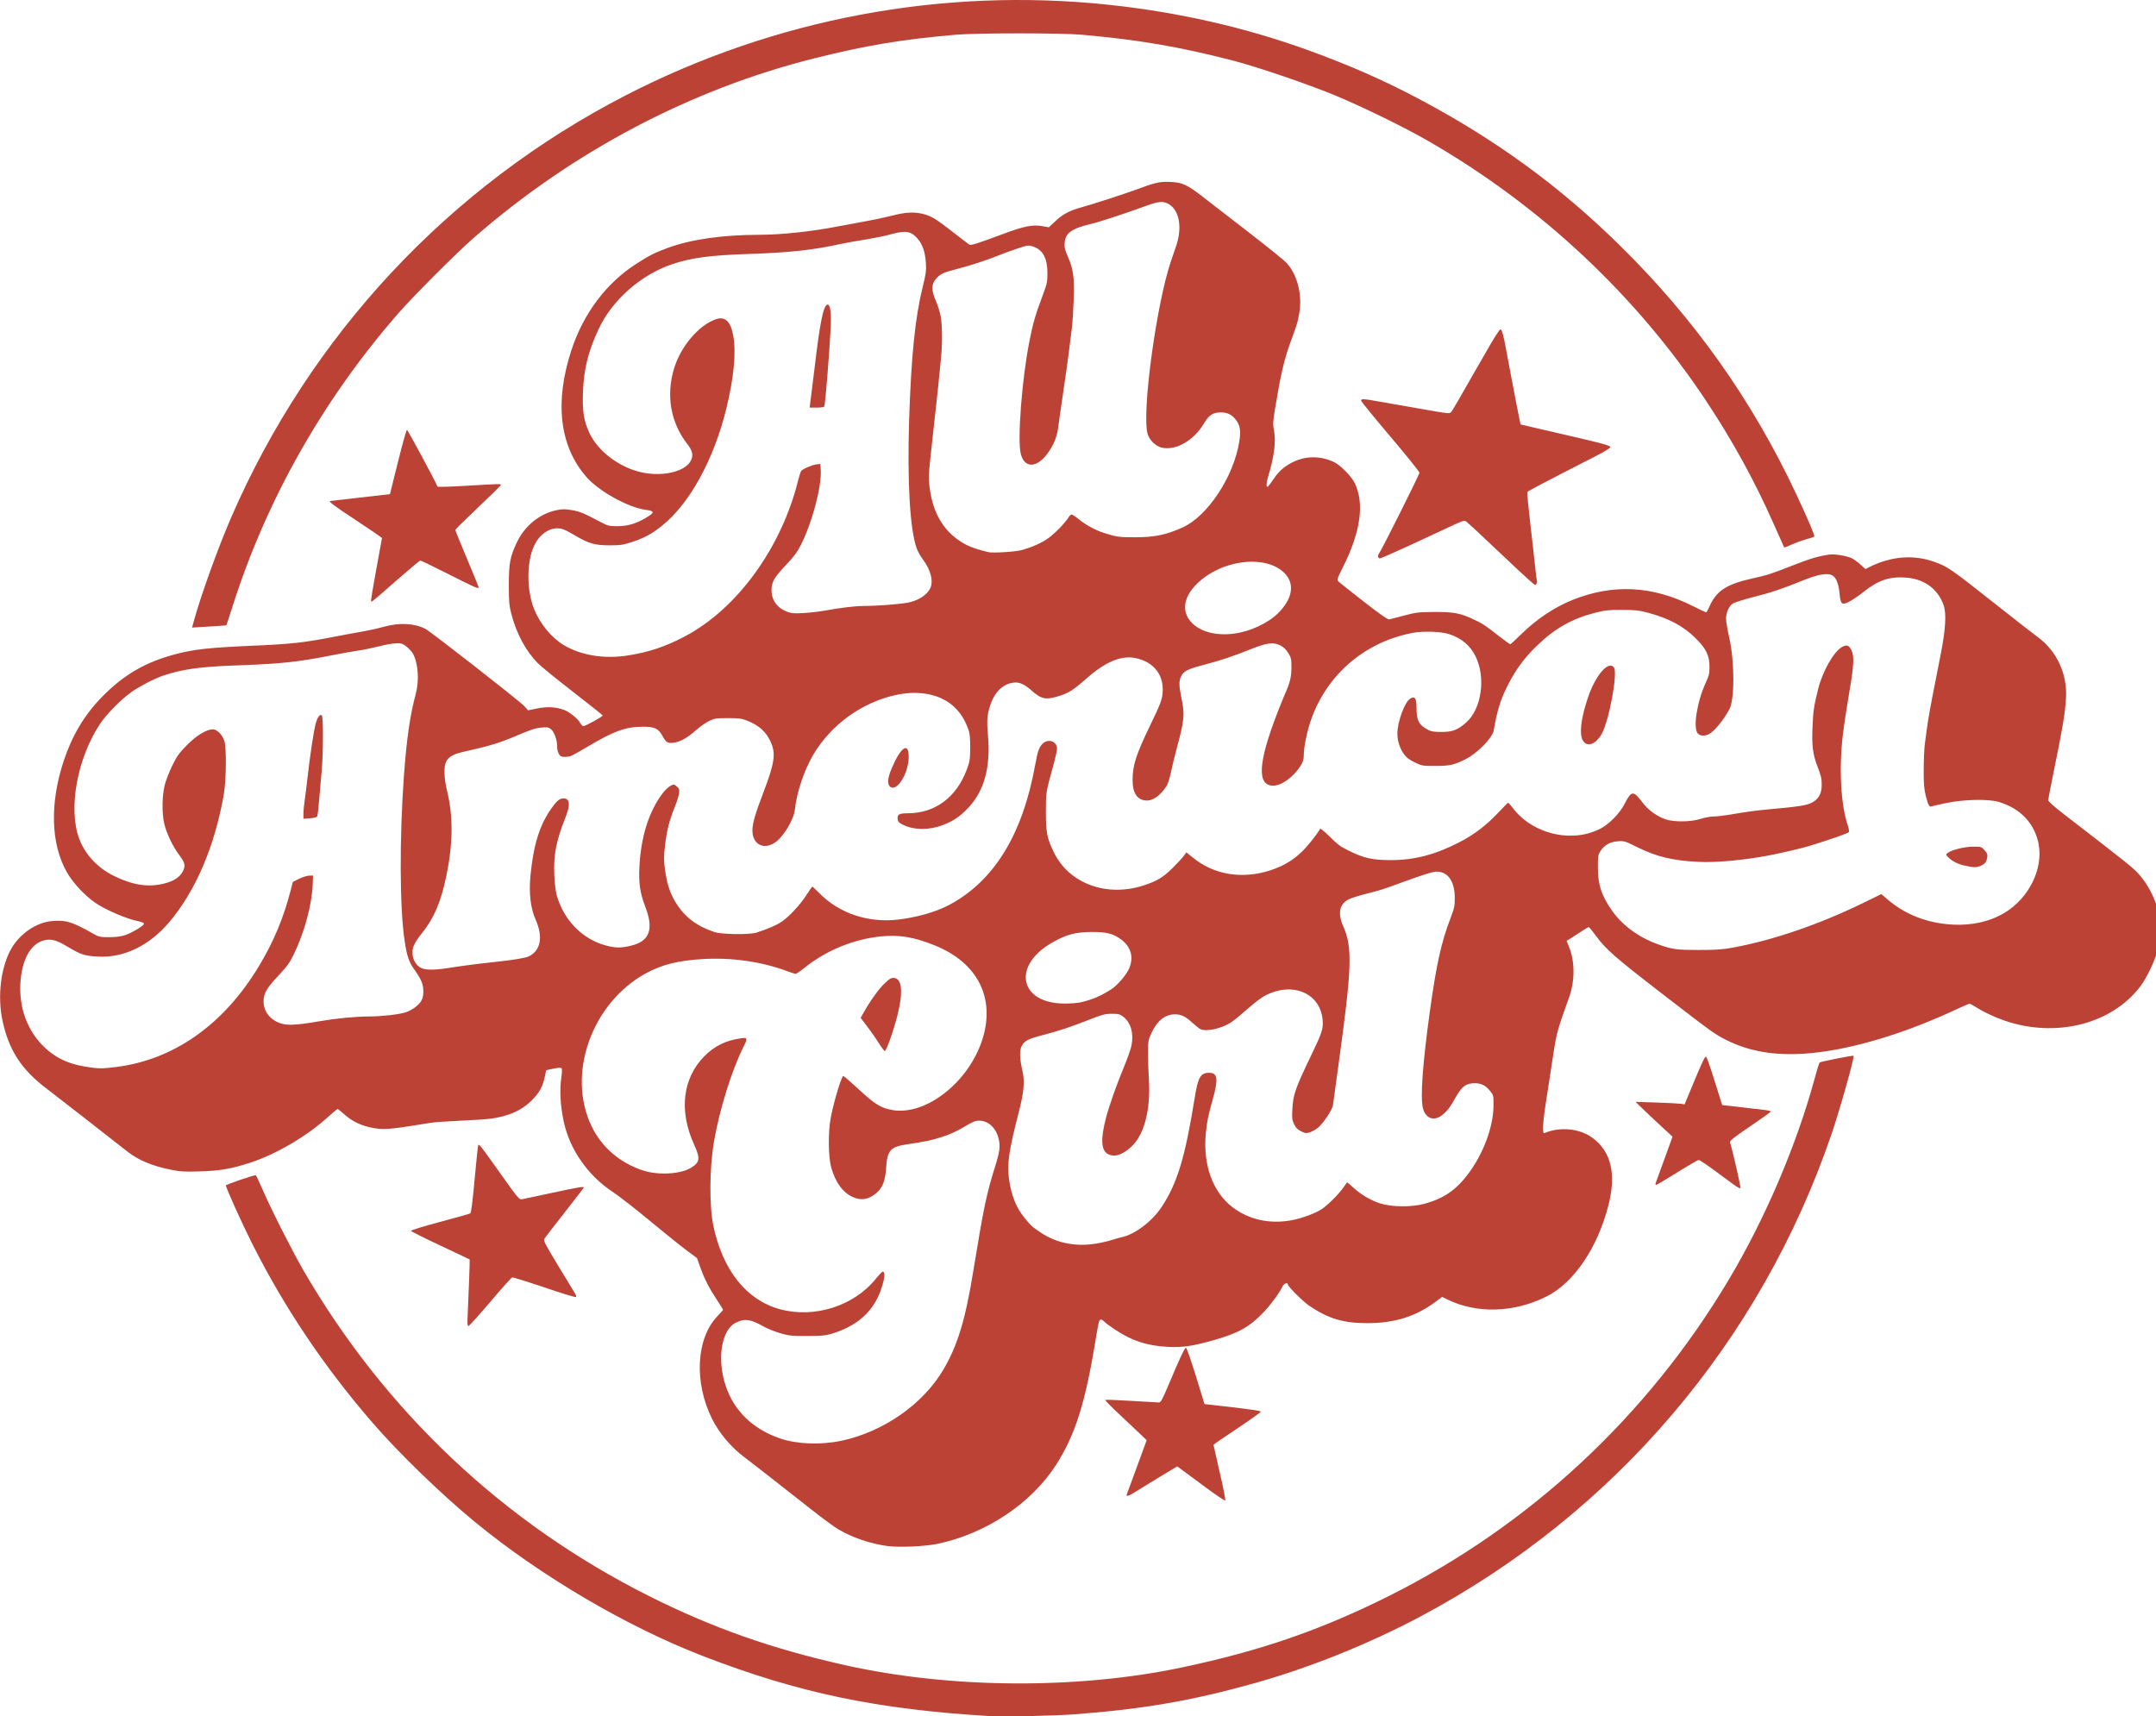 <?xml version="1.0" encoding="UTF-8" standalone="no"?>
<svg
   xmlns:dc="http://purl.org/dc/elements/1.1/"
   xmlns:cc="http://creativecommons.org/ns#"
   xmlns:rdf="http://www.w3.org/1999/02/22-rdf-syntax-ns#"
   xmlns:svg="http://www.w3.org/2000/svg"
   xmlns="http://www.w3.org/2000/svg"
   width="171.902mm"
   height="136.865mm"
   viewBox="0 0 171.902 136.865"
   version="1.1"
   id="svg4090">
  <defs
     id="defs4084" />
  <g
     id="layer1"
     transform="translate(-5.604,-156.141)">
    <g
       id="g4174"
       style="fill:#bc4236;fill-opacity:1">
      <path
         id="path4110"
         style="fill:#bc4236;fill-opacity:1;stroke-width:0.32"
         d="m 372.162,643.92 c -2.426,-1.6e-4 -4.079,0.45 -8.662,2.162 -3.552,1.327 -13.542,4.575 -16.801,5.463 -3.701,1.008 -5.707,2.061 -7.979,4.186 l -2.006,1.877 -1.982,-0.348 c -2.946,-0.519 -5.469,-0.007 -12.033,2.445 -7.353,2.747 -9.421,3.405 -9.875,3.139 -0.201,-0.118 -2.304,-1.725 -4.674,-3.572 -5.365,-4.183 -6.721,-5.022 -9.119,-5.639 -2.815,-0.724 -5.313,-0.601 -9.477,0.461 -2.038,0.52 -5.423,1.247 -7.521,1.615 -2.098,0.368 -6.045,1.1 -8.773,1.629 -8.038,1.557 -16.962,2.51 -23.68,2.525 -11.267,0.028 -20.659,1.39 -27.75,4.025 -3.763,1.398 -5.378,2.223 -9.371,4.793 -8.918,5.739 -15.783,14.899 -19.375,25.85 -5.143,15.678 -3.595,28.905 4.469,38.168 3.766,4.326 12.53,9.192 17.871,9.924 2.791,0.382 2.77,0.822 -0.109,2.51 -2.893,1.695 -5.406,2.41 -8.469,2.41 -2.407,0 -2.815,-0.098 -4.828,-1.164 -5.28,-2.796 -6.437,-3.278 -8.842,-3.674 -2.016,-0.332 -2.861,-0.332 -4.48,0 -5.148,1.055 -9.623,4.649 -12,9.639 -2.096,4.398 -2.457,6.314 -2.453,12.959 0.004,4.987 0.105,6.144 0.75,8.621 1.56,5.991 4.372,11.217 8.004,14.875 0.981,0.988 5.744,4.863 10.584,8.611 4.84,3.748 8.843,6.934 8.895,7.078 0.108,0.3 -5.149,3.215 -5.799,3.215 -0.236,0 -0.631,-0.376 -0.877,-0.836 -0.742,-1.387 -3.291,-3.447 -5.041,-4.074 -2.473,-0.886 -5.004,-1.008 -8.059,-0.389 l -2.668,0.541 -1.146,-1.273 c -1.315,-1.459 -28.116,-22.391 -29.738,-23.227 -3.296,-1.697 -7.751,-1.94 -12.354,-0.674 -2.601,0.716 -5.129,1.24 -10.094,2.1 -0.968,0.168 -3.199,0.587 -4.959,0.934 -9.078,1.785 -13.015,2.213 -25.281,2.742 -12.054,0.52 -16.809,1.038 -22.146,2.414 -9.343,2.409 -15.982,6.261 -22.682,13.166 -5.143,5.301 -8.799,11.451 -11.309,19.021 -4.255,12.838 -3.895,25.101 0.984,33.596 1.797,3.129 5.374,6.973 8.461,9.098 3.111,2.14 9.418,4.86 12.838,5.535 1.171,0.231 1.854,0.528 1.854,0.803 0,0.601 -3.78,2.834 -5.92,3.498 -1.125,0.349 -2.8,0.543 -4.641,0.535 -2.675,-0.009 -3.016,-0.087 -4.799,-1.096 -6.254,-3.538 -8.003,-4.08 -12.184,-3.764 -4.758,0.36 -9.829,3.796 -12.434,8.426 -3.084,5.481 -4.14,14.209 -2.6,21.465 1.902,8.955 5.706,14.826 13.338,20.58 2.341,1.765 18.816,14.602 24.062,18.748 3.454,2.73 7.574,4.47 13.258,5.604 2.999,0.598 4.135,0.665 8.879,0.51 6.047,-0.197 9.289,-0.764 15.039,-2.627 7.541,-2.443 16.723,-7.783 22.895,-13.318 1.739,-1.56 3.253,-2.836 3.363,-2.836 0.11,0 0.987,0.701 1.949,1.559 2.552,2.274 5.258,3.541 8.986,4.207 2.779,0.497 5.279,0.312 13.207,-0.979 1.144,-0.186 2.944,-0.478 4,-0.646 1.056,-0.169 5.087,-0.446 8.959,-0.617 3.872,-0.171 7.977,-0.449 9.121,-0.615 5.444,-0.794 9.136,-2.452 12.178,-5.469 2.292,-2.274 3.355,-4.2 3.963,-7.18 l 0.391,-1.92 2.15,-0.459 c 1.391,-0.297 2.26,-0.348 2.461,-0.146 0.2,0.201 0.196,1.093 -0.012,2.527 -0.585,4.044 -0.36,8.535 0.67,13.418 1.795,8.51 7.256,16.352 14.883,21.369 1.785,1.175 6.755,5.044 11.041,8.6 4.286,3.555 9.234,7.534 10.994,8.842 l 3.199,2.377 0.984,2.766 c 1.245,3.496 2.582,6.121 4.969,9.75 1.037,1.577 1.887,2.942 1.887,3.033 0,0.091 -0.776,0.978 -1.725,1.973 -6.386,6.696 -7.056,19.883 -1.57,30.891 2.103,4.219 5.751,8.554 9.621,11.432 1.694,1.259 5.414,4.166 20.52,16.035 3.099,2.435 6.59,4.997 7.756,5.693 4.228,2.522 9.861,4.44 14.955,5.09 h 0.002 c 3.485,0.444 11.312,0.099 14.924,-0.66 14.644,-3.077 28.295,-12.178 35.746,-23.83 5.79,-9.054 8.82,-18.719 11.961,-38.16 0.738,-4.569 0.983,-5.52 1.422,-5.52 0.292,0 0.796,0.292 1.119,0.648 0.323,0.357 1.748,1.42 3.168,2.361 5.151,3.415 9.591,4.871 15.887,5.215 4.367,0.238 7.526,-0.22 13.854,-2.014 7.471,-2.117 10.83,-4.008 15.088,-8.492 2.153,-2.268 4.777,-5.873 5.617,-7.719 0.379,-0.832 1.578,-1.258 1.578,-0.561 0,0.58 4.608,5.182 6.4,6.393 5.83,3.939 10.281,5.269 17.6,5.258 8.097,-0.013 14.396,-1.968 20.262,-6.293 l 2.182,-1.609 1.352,0.676 c 8.889,4.439 20.103,4.153 29.98,-0.764 8.263,-4.113 15.412,-14.63 18.695,-27.5 2.422,-9.494 0.781,-16.264 -4.932,-20.363 -3.797,-2.724 -9.568,-3.293 -14.18,-1.398 -0.498,0.204 -0.559,0.012 -0.559,-1.74 0,-1.084 0.355,-4.232 0.789,-6.994 0.919,-5.844 1.199,-7.67 2.252,-14.67 0.984,-6.542 1.304,-7.707 4.785,-17.371 1.773,-4.922 1.775,-10.788 0.004,-15.146 l -0.752,-1.852 1.34,-0.838 c 0.737,-0.461 2.18,-1.393 3.205,-2.072 1.025,-0.679 1.981,-1.234 2.123,-1.234 0.143,0 1.121,1.188 2.176,2.641 2.913,4.009 5.821,6.546 20.248,17.674 14.775,11.396 15.443,11.877 18.941,13.639 6.791,3.42 14.355,4.74 23.604,4.115 10.621,-0.717 23.967,-4.189 37.445,-9.74 3.806,-1.567 4.323,-1.794 9.07,-3.982 1.558,-0.718 2.96,-1.307 3.115,-1.307 0.155,0 1.097,0.523 2.094,1.16 2.057,1.316 5.451,2.912 8.279,3.893 15.49,5.372 32.343,1.146 41.004,-10.283 1.836,-2.422 4.336,-7.606 5.115,-10.609 0.902,-3.474 0.824,-10.465 -0.15,-13.439 -1.145,-3.495 -2.829,-6.594 -4.967,-9.145 -1.931,-2.304 -2.896,-3.082 -22.84,-18.455 -3.156,-2.433 -4.876,-3.968 -4.879,-4.35 -0.001,-0.325 0.636,-3.71 1.418,-7.521 2.909,-14.185 3.615,-18.348 3.912,-23.09 0.457,-7.292 -2.705,-14.202 -8.432,-18.428 -1.376,-1.015 -6.894,-5.319 -12.262,-9.562 -14.054,-11.111 -14.817,-11.643 -18.855,-13.1 -6.247,-2.253 -13.006,-1.74 -19.439,1.473 l -1.361,0.68 -1.42,-1.309 c -0.781,-0.72 -1.983,-1.595 -2.67,-1.945 -1.369,-0.699 -5.199,-1.342 -6.678,-1.121 -3.594,0.536 -5.49,1.098 -11.168,3.307 -6.877,2.675 -7.377,2.835 -12.008,3.867 -7.968,1.776 -10.978,3.781 -13.098,8.727 -0.352,0.821 -0.752,1.492 -0.891,1.488 -0.138,-0.003 -1.967,-0.868 -4.064,-1.922 -12.144,-6.105 -24.03,-6.689 -36.188,-1.777 -5.459,2.205 -10.821,5.798 -15.424,10.334 -1.657,1.633 -3.119,2.969 -3.248,2.969 -0.129,0 -1.453,-0.946 -2.941,-2.104 -4.741,-3.686 -5.217,-4.005 -7.826,-5.252 -4.189,-2.001 -6.264,-2.402 -12.16,-2.354 -4.667,0.038 -5.461,0.131 -8.961,1.062 -2.112,0.562 -4.127,1.089 -4.479,1.17 -0.463,0.107 -2.589,-1.368 -7.68,-5.33 -3.872,-3.013 -7.299,-5.731 -7.615,-6.039 -0.552,-0.538 -0.499,-0.713 1.338,-4.377 5.317,-10.602 6.508,-19.172 3.514,-25.309 -0.931,-1.909 -4.145,-5.222 -5.965,-6.15 -3.828,-1.953 -8.312,-2.086 -12.121,-0.359 -2.856,1.295 -4.666,2.842 -6.424,5.484 -0.804,1.209 -1.584,2.197 -1.734,2.197 -0.374,0 -0.343,-1.215 0.066,-2.562 2.007,-6.607 2.582,-11.158 1.855,-14.697 -0.31,-1.511 -0.259,-2.432 0.342,-6.1 1.624,-9.908 2.731,-14.772 4.443,-19.52 0.603,-1.672 1.453,-4.044 1.889,-5.27 0.436,-1.226 0.947,-3.54 1.135,-5.143 0.613,-5.234 -0.96,-10.816 -3.963,-14.074 -0.756,-0.82 -6.06,-5.104 -11.787,-9.521 -5.728,-4.418 -11.851,-9.151 -13.607,-10.518 -4.532,-3.525 -6.035,-4.206 -9.605,-4.354 -0.389,-0.016 -0.751,-0.025 -1.098,-0.025 z m -1.26,6.084 c 0.663,0.051 1.236,0.258 1.861,0.609 3.237,1.819 4.167,7.093 2.234,12.664 -0.539,1.554 -1.268,3.69 -1.619,4.746 -4.402,13.22 -8.753,45.709 -6.934,51.781 0.539,1.799 2.329,3.584 4.057,4.049 4.212,1.132 9.811,-1.998 12.857,-7.188 1.488,-2.534 2.739,-3.361 5.066,-3.361 2.061,10e-4 3.358,0.646 4.617,2.297 1.247,1.635 1.488,3.27 0.965,6.537 -1.691,10.56 -9.532,22.411 -17.07,25.801 -4.943,2.223 -8.337,2.923 -14.24,2.945 -4.692,0.017 -5.71,-0.124 -9.4,-1.311 -2.49,-0.801 -5.321,-2.325 -7.346,-3.957 -1.088,-0.876 -2.161,-1.594 -2.387,-1.594 -0.225,0 -0.644,0.395 -0.932,0.879 -0.961,1.619 -4.143,4.884 -6.129,6.287 -2.051,1.449 -4.881,2.7 -8.082,3.574 -1.826,0.499 -8.587,0.905 -9.883,0.594 -4.798,-1.152 -6.934,-2.061 -9.648,-4.102 -4.584,-3.446 -7.254,-8.633 -8.088,-15.719 -0.283,-2.404 -0.232,-3.876 0.309,-8.801 0.357,-3.252 0.78,-7.137 0.941,-8.633 0.161,-1.496 0.52,-4.737 0.795,-7.201 0.464,-4.158 0.666,-6.142 1.457,-14.238 0.413,-4.229 0.356,-9.661 -0.129,-12.32 -0.225,-1.232 -0.866,-3.272 -1.424,-4.533 -1.395,-3.153 -1.397,-5.089 -0.008,-6.672 1.35,-1.537 2.162,-1.913 6.584,-3.051 3.918,-1.008 8.99,-2.676 12.57,-4.133 1.144,-0.466 3.536,-1.337 5.316,-1.934 2.946,-0.988 3.354,-1.05 4.518,-0.701 3.123,0.936 4.564,3.489 4.564,8.082 0,2.623 -0.126,3.218 -1.406,6.631 -2.192,5.843 -2.946,8.441 -4.01,13.83 -2.287,11.582 -3.67,29.788 -2.582,33.992 1.014,3.919 4.193,4.261 7.242,0.777 2.16,-2.467 3.55,-5.466 3.957,-8.531 0.403,-3.033 0.691,-5.058 1.391,-9.758 0.983,-6.604 1.464,-10.034 1.947,-13.92 0.274,-2.2 0.65,-5.225 0.838,-6.721 0.187,-1.496 0.427,-5.282 0.531,-8.414 0.222,-6.66 -0.102,-9.027 -1.758,-12.838 -0.921,-2.122 -1.078,-2.809 -0.959,-4.242 0.237,-2.854 2.142,-4.238 7.609,-5.529 2.862,-0.676 9.964,-3 17.076,-5.588 2.269,-0.826 3.624,-1.173 4.729,-1.088 z m -77.918,8.992 c 1.853,-0.075 2.939,0.549 4.211,1.994 1.523,1.731 2.304,4.006 2.531,7.377 0.151,2.245 0.025,3.191 -0.967,7.201 -2.275,9.202 -3.463,20.883 -4.08,40.135 -0.589,18.402 0.25,32.763 2.244,38.438 0.32,0.91 1.163,2.426 1.875,3.369 2.431,3.222 3.286,6.709 2.168,8.85 -1.032,1.975 -3.571,3.583 -6.59,4.174 -2.398,0.47 -9.308,1.01 -12.922,1.01 -2.953,0 -7.173,0.492 -12.357,1.439 -1.496,0.273 -4.264,0.585 -6.15,0.695 -2.848,0.166 -3.682,0.103 -4.914,-0.367 -3.09,-1.18 -4.775,-3.506 -4.752,-6.566 0.017,-2.426 0.814,-3.8 4.428,-7.617 2.365,-2.498 3.344,-3.827 4.449,-6.033 3.424,-6.836 6.247,-17.548 5.932,-22.51 l -0.111,-1.76 -1.1,0.109 c -1.321,0.133 -4.208,1.367 -4.674,1.998 -0.183,0.248 -0.594,1.506 -0.912,2.795 -5.019,20.322 -18.349,38.683 -34.115,46.992 -5.831,3.073 -10.865,4.756 -17.121,5.727 -7.139,1.107 -14.052,-0.007 -19.248,-3.102 -3.69,-2.198 -7.162,-6.387 -8.939,-10.789 -2.383,-5.9 -2.307,-14.681 0.17,-19.537 1.497,-2.934 4.14,-4.834 6.721,-4.834 1.511,0 2.206,0.286 5.773,2.369 3.848,2.247 5.697,2.75 10.084,2.75 3.163,0 3.996,-0.122 6.576,-0.965 3.806,-1.244 6.035,-2.446 9.148,-4.939 8.275,-6.627 15.521,-19.794 19.293,-35.055 2.286,-9.25 3.046,-17.052 2.146,-22.031 -0.807,-4.468 -2.459,-6.019 -5.332,-5.006 -5.048,1.781 -10.392,8.05 -12.43,14.584 -2.556,8.195 -1.121,16.515 3.963,22.986 1.614,2.054 1.863,3.521 0.881,5.184 -1.847,3.126 -8.348,4.614 -14.508,3.318 -6.808,-1.432 -13.408,-6.426 -15.959,-12.072 -1.631,-3.611 -2.054,-6.414 -1.842,-12.223 0.249,-6.817 1.563,-12.095 4.684,-18.816 4.056,-8.736 12.737,-16.397 22.16,-19.561 5.821,-1.954 11.389,-2.692 23.299,-3.088 12.035,-0.4 19.245,-1.192 27.52,-3.025 1.144,-0.253 4.313,-0.823 7.041,-1.266 2.728,-0.442 6.039,-1.103 7.359,-1.471 1.868,-0.52 3.256,-0.817 4.367,-0.861 z m 105.105,99.242 c 3.775,0.051 7.181,1.126 9.396,3.277 3.315,3.22 2.669,7.72 -1.748,12.164 -2.995,3.014 -8.463,5.566 -13.26,6.189 -5.321,0.692 -9.958,-0.471 -12.666,-3.18 -3.811,-3.811 -2.375,-9.188 3.652,-13.678 4.312,-3.212 9.772,-4.839 14.625,-4.773 z m 172.773,3.746 c 0.521,0.015 0.97,0.092 1.34,0.236 1.275,0.496 2.131,2.455 2.412,5.516 0.311,3.386 0.685,3.684 3.061,2.441 0.931,-0.487 2.765,-1.742 4.076,-2.789 4.438,-3.544 7.757,-4.7 12.623,-4.395 5.623,0.353 9.766,3.314 11.533,8.244 0.947,2.642 0.632,7.513 -1.012,15.666 -0.559,2.775 -1.983,10.052 -2.379,12.16 -1.285,6.838 -1.258,6.662 -2.223,13.92 -0.187,1.408 -0.346,4.941 -0.354,7.852 -0.012,4.336 0.105,5.778 0.654,7.984 0.602,2.419 1.096,3.359 1.605,3.059 0.096,-0.057 2.046,-0.504 4.334,-0.994 5.308,-1.136 12.84,-1.31 16,-0.369 6.562,1.954 10.88,6.565 12.01,12.824 1.34,7.426 -2.977,16.106 -10.191,20.488 -4.383,2.662 -9.783,3.909 -15.627,3.607 -7.616,-0.394 -14.329,-2.99 -19.697,-7.617 l -1.826,-1.574 -5.533,2.703 c -13.098,6.396 -27.02,11.17 -39.037,13.387 -3.246,0.599 -5.058,0.729 -10.336,0.729 -6.687,0.002 -7.933,-0.166 -12.07,-1.621 -6.005,-2.112 -11.083,-5.84 -14.227,-10.445 -3.088,-4.523 -4.054,-7.54 -4.084,-12.732 -0.018,-3.336 0.052,-3.793 0.74,-4.9 1.149,-1.848 2.846,-2.822 5.23,-3.002 1.933,-0.146 2.148,-0.083 5.674,1.672 5.953,2.963 10.821,4.146 18.576,4.514 5.266,0.25 12.878,-0.421 20.639,-1.818 3.291,-0.593 10.464,-2.255 12.641,-2.93 7.283,-2.257 11.903,-3.886 12.043,-4.252 0.089,-0.232 -0.073,-1.12 -0.363,-1.973 -2.107,-6.199 -2.694,-17.276 -1.453,-27.471 0.343,-2.816 1.217,-8.575 1.941,-12.799 1.371,-7.994 1.497,-10.64 0.594,-12.482 -0.719,-1.466 -1.386,-1.698 -2.756,-0.959 -2.498,1.348 -5.87,7.244 -7.23,12.641 -1.284,5.091 -1.518,6.689 -1.717,11.707 -0.209,5.291 0.105,7.904 1.344,11.174 1.268,3.347 1.438,4.052 1.438,5.98 0,2.525 -0.84,4.135 -2.736,5.246 -1.537,0.901 -4.087,1.321 -12.463,2.062 -4.296,0.38 -6.978,0.738 -12.215,1.625 -1.966,0.333 -4.314,0.605 -5.215,0.605 -0.901,0 -2.602,0.318 -3.783,0.707 -2.835,0.934 -8.056,1.008 -10.527,0.15 -2.742,-0.952 -5.336,-2.843 -7.035,-5.131 -1.937,-2.608 -2.725,-3.103 -3.631,-2.283 -0.358,0.324 -1.114,1.537 -1.682,2.693 -1.429,2.914 -4.906,6.42 -7.621,7.684 -2.983,1.389 -5.48,1.939 -8.787,1.939 -6.583,0 -13.204,-3.115 -16.996,-7.998 -0.82,-1.057 -1.565,-1.922 -1.654,-1.922 -0.09,0 -1.446,1.367 -3.014,3.037 -3.528,3.759 -7.306,6.626 -11.729,8.898 -7.272,3.736 -13.462,5.344 -20.572,5.344 -5.482,7e-5 -8.118,-0.588 -12.58,-2.807 -2.72,-1.352 -3.201,-1.711 -6.199,-4.645 -1.297,-1.269 -2.414,-2.163 -2.48,-1.986 -0.247,0.655 -2.442,3.576 -4.092,5.445 -3.052,3.458 -6.501,5.678 -11.068,7.127 -8.38,2.658 -16.736,1.278 -23.023,-3.805 l -2.062,-1.668 -0.795,1.09 c -0.437,0.599 -1.977,2.262 -3.422,3.695 -2.739,2.719 -4.687,3.883 -8.662,5.176 -11.077,3.604 -22.364,-0.532 -26.943,-9.873 -2.108,-4.3 -2.451,-6.028 -2.447,-12.309 0.004,-5.794 0.02,-5.901 2.111,-13.467 0.685,-2.478 1.244,-4.962 1.244,-5.52 0,-2.287 -2.789,-3.144 -4.449,-1.367 -0.995,1.065 -1.395,2.245 -2.125,6.273 -3.808,21.021 -12.399,34.983 -25.951,42.17 -3.942,2.091 -9.923,3.782 -15.539,4.395 -8.921,0.973 -17.552,-1.964 -23.445,-7.977 -1.051,-1.072 -1.997,-1.949 -2.104,-1.949 -0.107,0 -0.867,1.063 -1.689,2.361 -1.899,2.998 -5.243,6.616 -7.549,8.17 -1.609,1.084 -3.806,2.04 -7.549,3.279 -2.043,0.677 -10.428,0.578 -12.639,-0.148 -5.456,-1.793 -9.182,-4.676 -11.861,-9.182 -1.615,-2.715 -2.489,-5.469 -3.047,-9.588 -0.395,-2.931 -0.392,-3.867 0.033,-7.52 0.502,-4.313 1.361,-7.63 3.004,-11.613 0.523,-1.269 1.046,-2.94 1.162,-3.713 0.181,-1.206 0.107,-1.502 -0.52,-2.086 -0.402,-0.375 -0.856,-0.68 -1.008,-0.68 -0.798,0 -2.293,1.159 -3.41,2.645 -4.144,5.508 -6.52,13.077 -6.975,22.219 -0.237,4.777 0.211,7.807 1.742,11.775 2.667,6.912 1.363,10.511 -4.295,11.844 -2.953,0.695 -4.485,0.7 -7.182,0.023 -7.31,-1.835 -13.069,-7.671 -15.182,-15.387 -0.295,-1.078 -0.598,-3.761 -0.693,-6.121 -0.238,-5.911 0.607,-10.186 3.396,-17.168 1.497,-3.748 1.295,-5.672 -0.598,-5.672 -1.172,0 -2.032,0.703 -3.643,2.975 -3.565,5.026 -5.424,10.993 -6.316,20.279 -0.507,5.276 0.023,9.802 1.549,13.213 2.313,5.17 1.538,9.355 -2.049,11.057 -1.106,0.525 -4.599,1.093 -10.828,1.758 -4.57,0.488 -9.83,1.174 -13.439,1.754 h -0.004 c -4.459,0.716 -7.197,0.64 -8.514,-0.24 -1.388,-0.927 -2.206,-2.561 -2.207,-4.406 -6.1e-4,-1.783 0.614,-3.029 2.926,-5.926 3.514,-4.404 5.622,-9.331 7.18,-16.781 2.111,-10.099 2.194,-18.119 0.27,-26.08 -0.888,-3.673 -1.005,-7.101 -0.293,-8.592 0.675,-1.414 2.19,-2.338 4.799,-2.926 8.199,-1.846 11.096,-2.705 15.68,-4.645 5.241,-2.218 6.307,-2.571 8.32,-2.764 1.653,-0.158 2.042,-0.088 2.793,0.508 0.976,0.774 1.846,3.236 1.846,5.217 0,1.262 0.449,2.449 1.088,2.875 0.545,0.364 2.305,0.288 3.297,-0.143 0.492,-0.214 2.696,-1.459 4.896,-2.768 7.77,-4.623 11.253,-5.889 16.32,-5.936 3.712,-0.034 4.851,0.493 6.125,2.834 1.042,1.914 1.57,2.227 3.352,1.982 1.978,-0.271 4.089,-1.455 6.682,-3.746 1.232,-1.089 3.032,-2.357 4,-2.818 1.597,-0.762 2.117,-0.84 5.602,-0.84 3.231,3.8e-4 4.137,0.116 5.715,0.729 3.564,1.384 5.755,3.334 7.148,6.365 1.628,3.54 1.232,6.353 -2.127,15.146 -2.498,6.54 -3.317,9.36 -3.34,11.508 -0.046,4.172 3.284,6.008 6.744,3.719 2.561,-1.694 5.677,-6.84 6.023,-9.947 0.587,-5.264 2.781,-11.814 5.514,-16.459 5.381,-9.147 14.872,-15.958 25.211,-18.094 7.323,-1.513 13.951,0.09 17.867,4.32 1.71,1.847 2.767,3.694 3.752,6.553 0.288,0.834 0.431,2.618 0.412,5.119 -0.026,3.478 -0.123,4.094 -1.031,6.533 -3.112,8.356 -9.533,13.127 -17.689,13.143 -2.719,0.005 -3.275,0.332 -3.104,1.826 0.081,0.703 0.419,1.055 1.547,1.615 3.333,1.656 7.952,1.69 12.074,0.092 3.147,-1.22 5.031,-2.489 7.508,-5.055 4.861,-5.035 6.857,-12.213 6.053,-21.768 -0.413,-4.909 -0.296,-6.341 0.771,-9.484 1.389,-4.092 4.257,-6.573 7.602,-6.58 1.372,-0.003 2.842,0.741 4.658,2.354 2.996,2.661 4.244,2.938 8.062,1.801 3.11,-0.926 4.538,-1.826 8.648,-5.451 5.631,-4.967 10.377,-6.927 14.643,-6.047 5.124,1.057 8.199,4.593 8.184,9.402 -0.01,2.769 -0.375,3.816 -3.873,11.039 -4.105,8.478 -5.182,11.822 -5.201,16.16 -0.019,4.135 1.473,6.26 4.393,6.26 1.89,0 4.116,-1.671 5.861,-4.398 0.365,-0.571 0.95,-2.443 1.301,-4.16 0.351,-1.717 1.109,-4.849 1.684,-6.961 2.321,-8.524 2.501,-10.329 1.508,-15.102 -0.824,-3.962 -0.848,-5.358 -0.117,-6.807 0.772,-1.53 1.938,-2.113 6.811,-3.398 5.093,-1.343 8.773,-2.571 14.045,-4.688 4.913,-1.972 6.898,-2.226 8.98,-1.148 0.975,0.504 1.742,1.243 2.389,2.299 0.865,1.414 0.951,1.81 0.943,4.32 -0.008,2.833 -0.447,4.654 -1.904,7.883 -0.397,0.88 -1.459,3.509 -2.357,5.84 -5.786,15.005 -6.167,21.842 -1.219,21.842 2.527,0 6.071,-2.567 8.215,-5.947 0.765,-1.207 0.977,-1.898 0.977,-3.201 0,-2.17 0.801,-6.363 1.828,-9.572 4.546,-14.199 16.102,-24.397 30.863,-27.236 3.14,-0.604 8.501,-0.443 10.928,0.328 3.818,1.213 6.447,3.419 8.1,6.797 3.086,6.308 1.774,15.655 -2.77,19.74 -2.596,2.334 -4.129,2.931 -7.51,2.928 -2.331,-0.002 -3.124,-0.132 -4.16,-0.688 -2.647,-1.42 -3.359,-2.797 -3.359,-6.49 0,-2.964 -0.451,-3.672 -1.836,-2.883 -1.697,0.968 -3.924,6.976 -3.924,10.584 0,2.737 1.153,5.586 2.922,7.221 0.418,0.386 1.624,1.107 2.68,1.602 1.789,0.838 2.188,0.894 5.918,0.883 4.216,-0.015 5.421,-0.279 8.836,-1.941 3.597,-1.751 8.24,-6.454 8.633,-8.744 1.074,-6.264 2.104,-9.504 4.459,-14.037 2.35,-4.522 4.827,-7.854 8.447,-11.363 5.472,-5.304 10.572,-8.194 17.701,-10.029 2.82,-0.726 3.94,-0.844 7.924,-0.84 3.963,0.004 5.099,0.126 7.781,0.834 6.252,1.652 10.66,3.985 14.314,7.576 3.242,3.186 4.285,5.287 4.293,8.631 0.005,2.102 -0.143,2.736 -1.166,4.969 -2.609,5.694 -3.837,13.54 -2.373,15.164 0.71,0.787 2.07,0.879 3.336,0.225 1.661,-0.859 4.163,-3.879 6.16,-7.434 1.629,-2.896 1.626,-14.291 -0.004,-21.555 -0.533,-2.376 -0.971,-4.929 -0.975,-5.674 -0.007,-1.827 0.828,-3.794 1.951,-4.594 0.519,-0.369 3.389,-1.28 6.539,-2.078 5.404,-1.369 8.283,-2.345 15.488,-5.256 2.654,-1.072 4.862,-1.603 6.424,-1.559 z m -430.066,20.781 c 0.44,3.5e-4 0.809,0.037 1.107,0.111 1.022,0.257 2.936,1.952 3.555,3.148 1.552,3.001 1.863,8.006 0.754,12.102 -1.683,6.213 -2.731,13.48 -3.527,24.457 -1.367,18.846 -1.284,39.862 0.199,49.699 0.693,4.595 1.27,6.325 2.842,8.541 2.165,3.052 2.765,4.458 2.795,6.557 0.019,1.309 -0.16,2.19 -0.594,2.934 -0.868,1.486 -2.991,3.013 -4.982,3.584 -2.174,0.624 -7.132,1.166 -10.715,1.17 -4.091,0.005 -9.834,0.562 -15.133,1.469 -6.762,1.157 -9.438,1.299 -11.496,0.615 -3.192,-1.06 -5.145,-3.57 -5.145,-6.613 0,-2.414 0.889,-3.959 4.465,-7.762 2.55,-2.712 3.394,-3.875 4.588,-6.318 3.21,-6.571 5.508,-15.08 5.734,-21.234 l 0.094,-2.561 -1.191,0.035 c -0.655,0.02 -2.022,0.451 -3.039,0.959 l -1.85,0.926 -0.576,2.24 c -2.22,8.627 -5.114,15.579 -9.59,23.039 -10.579,17.633 -25.626,28.258 -43.086,30.424 -3.571,0.443 -4.565,0.482 -6.588,0.254 -6.94,-0.784 -11.228,-2.621 -15.209,-6.516 -4.792,-4.688 -7.304,-11.469 -6.936,-18.721 0.358,-7.043 2.906,-11.891 6.871,-13.068 2.156,-0.64 3.87,-0.236 7.018,1.652 4.321,2.593 5.303,2.923 9.402,3.164 7.759,0.455 15.429,-3.23 21.459,-10.309 7.96,-9.345 13.788,-22.986 16.473,-38.559 0.725,-4.206 0.828,-13.806 0.172,-15.98 -0.549,-1.821 -2.229,-3.539 -3.459,-3.539 -1.921,5.2e-4 -4.929,1.831 -7.822,4.76 -2.35,2.379 -3.011,3.3 -4.402,6.139 -0.9,1.837 -1.926,4.484 -2.281,5.881 -0.804,3.164 -0.87,8.455 -0.143,11.6 0.649,2.806 2.524,6.765 4.4,9.289 1.779,2.393 2.01,3.167 1.389,4.654 -0.715,1.712 -2.224,2.951 -4.504,3.699 -5.212,1.711 -10.168,1.14 -16.375,-1.893 -4.979,-2.432 -8.711,-6.422 -10.492,-11.215 -3.372,-9.074 -0.597,-24.253 6.33,-34.639 1.944,-2.914 6.324,-7.328 9.494,-9.566 2.343,-1.655 6.964,-4.043 9.414,-4.863 5.673,-1.899 11.017,-2.667 21.121,-3.035 14.901,-0.543 19.075,-0.991 30.879,-3.322 2.2,-0.434 5.225,-0.965 6.721,-1.18 1.496,-0.214 4.16,-0.756 5.92,-1.203 2.649,-0.673 4.618,-1.007 5.939,-1.006 z m 312.678,68.725 c 3.373,0.036 5.383,3.001 5.383,7.939 0,2.407 -0.148,3.102 -1.311,6.135 -2.773,7.231 -4.199,13.676 -6.176,27.898 -2.204,15.862 -2.935,26.14 -2.082,29.279 0.812,2.988 3.178,3.892 5.6,2.137 1.551,-1.124 2.528,-2.394 4.324,-5.619 1.733,-3.112 3.053,-4.083 5.58,-4.105 2.019,-0.018 3.316,0.643 4.75,2.42 0.972,1.206 0.991,1.3 0.957,4.48 -0.072,6.347 -3.076,14.364 -7.67,20.465 -3.608,4.792 -7.358,7.347 -13.092,8.914 -3.918,1.071 -9.946,1.001 -13.465,-0.154 -2.893,-0.95 -5.791,-2.694 -8.16,-4.91 -0.872,-0.815 -1.628,-1.424 -1.68,-1.354 -0.052,0.071 -0.613,0.849 -1.246,1.729 -1.439,2 -4.534,5.069 -6.318,6.268 -1.85,1.243 -5.915,2.767 -8.898,3.338 -6.671,1.277 -12.96,-0.076 -17.959,-3.861 -6.005,-4.547 -9.008,-12.901 -8.045,-22.385 0.372,-3.662 0.626,-4.899 2.127,-10.297 1.654,-5.949 1.389,-7.783 -1.123,-7.783 -2.629,0 -3.358,1.263 -4.373,7.572 -2.878,17.884 -5.241,25.681 -9.932,32.781 -2.863,4.334 -8.068,8.289 -11.969,9.096 -0.616,0.127 -1.983,0.511 -3.039,0.852 -1.056,0.341 -3.145,0.825 -4.641,1.074 -6.163,1.028 -11.865,-0.082 -16.641,-3.242 -2.624,-1.736 -3.046,-2.116 -4.895,-4.389 -2.602,-3.199 -4.036,-6.744 -4.734,-11.711 -0.644,-4.578 -0.066,-8.599 2.857,-19.893 1.588,-6.136 1.915,-9.535 1.205,-12.559 -0.864,-3.68 -0.965,-6.291 -0.293,-7.561 0.888,-1.678 1.827,-2.174 6.396,-3.379 5.217,-1.376 7.935,-2.276 13.863,-4.59 4.08,-1.592 4.915,-1.812 6.906,-1.812 1.99,-0.001 2.406,0.109 3.441,0.898 2.262,1.725 3.205,5.071 2.453,8.715 -0.216,1.048 -1.262,3.995 -2.322,6.547 -2.138,5.144 -4.342,11.39 -5.309,15.047 -1.65,6.243 -1.527,9.73 0.383,10.895 1.976,1.205 4.469,0.465 7.273,-2.158 3.814,-3.567 5.758,-10.987 5.225,-19.943 -0.152,-2.552 -0.271,-6.296 -0.268,-8.32 0.009,-3.468 0.07,-3.809 1.049,-5.92 1.715,-3.697 4.075,-5.579 7.018,-5.594 1.883,-0.01 3.13,0.58 5.191,2.455 0.968,0.881 2.075,1.766 2.459,1.969 1.768,0.933 6.588,-0.16 9.479,-2.148 0.81,-0.557 2.935,-2.304 4.721,-3.883 1.786,-1.578 3.989,-3.286 4.895,-3.795 8.312,-4.673 17.061,-1.151 17.727,7.137 0.209,2.598 -0.177,3.805 -3.24,10.17 -4.988,10.364 -5.619,12.154 -5.869,16.623 -0.154,2.742 -0.094,3.256 0.527,4.539 0.53,1.094 1.047,1.617 2.117,2.135 1.25,0.605 1.558,0.639 2.621,0.293 0.663,-0.215 1.739,-0.811 2.393,-1.324 1.504,-1.18 4.335,-5.383 4.543,-6.744 0.087,-0.568 0.31,-2.184 0.496,-3.592 0.186,-1.408 0.688,-5.08 1.115,-8.16 4.116,-29.66 4.335,-35.753 1.512,-42.135 -1.736,-3.923 -1.182,-6.714 1.613,-8.141 0.706,-0.36 2.959,-1.08 5.008,-1.6 4.696,-1.192 5.082,-1.313 10.123,-3.162 7.309,-2.681 10.212,-3.588 11.418,-3.576 z M 349.418,869.654 c 4.685,-0.036 6.7,0.476 9.129,2.318 2.956,2.242 3.777,5.389 2.283,8.762 -0.835,1.885 -3.588,5.069 -5.32,6.156 -3.357,2.106 -5.449,3.01 -8.973,3.877 -0.968,0.238 -3.271,0.429 -5.119,0.422 -13.599,-0.045 -15.875,-11.402 -3.68,-18.361 4.183,-2.387 6.943,-3.136 11.68,-3.174 z m -59.254,1.168 c 3.909,0.087 7.572,0.982 12.33,2.91 12.905,5.231 18.24,15.949 14.16,28.447 -4.199,12.863 -17.084,22.856 -27.125,21.035 -3.342,-0.606 -5.149,-1.725 -9.943,-6.152 -2.43,-2.244 -4.54,-4.08 -4.691,-4.08 -0.539,0 -2.696,7.081 -3.752,12.32 -0.878,4.358 -0.821,11.986 0.115,15.254 1.278,4.46 3.388,7.391 6.32,8.781 2.639,1.251 4.994,0.861 7.359,-1.221 1.8,-1.585 2.567,-3.638 2.836,-7.59 0.348,-5.124 1.287,-6.209 5.99,-6.93 6.367,-0.976 7.276,-1.166 10.697,-2.24 2.432,-0.764 4.507,-1.7 6.701,-3.021 2.59,-1.559 3.436,-1.912 4.572,-1.912 3.482,0 6.164,3.403 6.164,7.824 0,1.089 -0.423,3.057 -1.148,5.35 -2.759,8.72 -3.639,12.891 -6.707,31.785 -2.41,14.844 -4.703,22.476 -8.938,29.76 -6.089,10.475 -17.996,18.849 -30.68,21.578 h -0.002 c -6.19,1.332 -13.389,1.085 -18.459,-0.633 -8.214,-2.783 -13.921,-8.266 -16.453,-15.811 -2.706,-8.06 -1.333,-16.832 2.979,-19.031 2.657,-1.356 4.448,-1.118 8.389,1.109 1.091,0.616 3.296,1.514 4.9,1.994 2.673,0.8 3.36,0.873 8.197,0.865 4.618,-0.007 5.581,-0.101 7.68,-0.754 8.546,-2.658 13.512,-7.817 15.363,-15.961 0.387,-1.701 0.281,-2.637 -0.299,-2.637 -0.174,0 -1.101,0.973 -2.062,2.162 -6.62,8.194 -18.515,11.964 -28.842,9.141 -10.067,-2.752 -17.174,-11.642 -20.02,-25.039 -1.274,-5.998 -1.19,-17.472 0.186,-25.463 1.668,-9.689 5.404,-21.634 8.971,-28.672 1.179,-2.326 1.089,-2.609 -0.736,-2.363 -4.614,0.622 -8.057,2.292 -11.129,5.398 -6.567,6.642 -7.718,16.448 -3.115,26.549 1.959,4.298 1.789,5.449 -1.055,7.115 -3.162,1.853 -9.782,2.199 -14.24,0.744 -6.981,-2.278 -12.427,-6.934 -15.5,-13.252 -7.6,-15.623 -0.085,-37.02 16.16,-46.006 4.812,-2.662 9.723,-3.915 17.107,-4.367 8.8,-0.539 17.894,0.76 25.578,3.652 1.171,0.441 2.305,0.798 2.521,0.795 0.216,-0.003 1.423,-0.831 2.684,-1.84 6.514,-5.215 14.735,-8.598 22.895,-9.422 1.408,-0.142 2.738,-0.203 4.041,-0.174 z"
         transform="scale(0.265)" />
      <path
         style="fill:#bc4236;fill-opacity:1;stroke-width:0.085"
         d="m 84.576,292.985 c -9.059,-0.536 -15.319,-1.846 -22.972,-4.809 -6.054,-2.344 -12.906,-6.377 -18.134,-10.674 -2.665,-2.19 -6.079,-5.499 -8.17,-7.918 -3.85,-4.455 -7.001,-9.14 -9.568,-14.229 -0.812,-1.61 -2.118,-4.5 -2.116,-4.686 4.2e-4,-0.075 2.198,-0.827 2.381,-0.815 0.029,0.002 0.253,0.47 0.498,1.041 0.654,1.529 2.4,4.989 3.299,6.54 6.519,11.246 15.945,20.137 27.515,25.953 5.07,2.549 9.843,4.232 15.704,5.539 8.405,1.875 18.526,1.936 26.888,0.163 6.235,-1.322 11.025,-2.977 16.425,-5.676 11.258,-5.627 20.642,-14.359 27.123,-25.241 2.894,-4.859 5.391,-10.705 6.825,-15.976 0.19,-0.697 0.373,-1.295 0.407,-1.329 0.076,-0.076 2.662,-0.59 2.712,-0.54 0.09,0.09 -1.1,4.322 -1.75,6.226 -5.663,16.588 -17.298,30.25 -32.772,38.48 -4.127,2.195 -8.867,4.1 -13.256,5.328 -4.934,1.38 -8.704,2.037 -14.139,2.464 -1.645,0.129 -5.789,0.224 -6.9,0.159 z"
         id="path4106" />
      <path
         style="fill:#bc4236;fill-opacity:1;stroke-width:0.085"
         d="m 126.589,201.538 c -0.732,-0.685 -1.91,-1.794 -2.618,-2.466 -0.708,-0.672 -1.362,-1.273 -1.452,-1.336 -0.181,-0.127 -0.201,-0.12 -1.897,0.675 -3.06,1.433 -4.884,2.256 -5.003,2.256 -0.147,0 -0.189,-0.249 -0.066,-0.385 0.165,-0.183 3.229,-6.303 3.226,-6.445 -0.002,-0.085 -1.049,-1.387 -2.328,-2.894 -1.279,-1.507 -2.325,-2.793 -2.325,-2.857 0,-0.15 0.203,-0.147 1.101,0.015 0.396,0.071 1.024,0.182 1.397,0.246 0.373,0.064 1.249,0.217 1.947,0.341 2.405,0.426 2.574,0.448 2.697,0.347 0.063,-0.052 0.318,-0.456 0.565,-0.898 0.248,-0.442 0.786,-1.383 1.196,-2.089 0.41,-0.707 0.821,-1.419 0.913,-1.583 0.738,-1.314 1.228,-2.087 1.307,-2.06 0.112,0.037 0.238,0.498 0.435,1.584 0.08,0.442 0.255,1.376 0.389,2.074 0.134,0.699 0.305,1.594 0.38,1.99 0.075,0.396 0.193,0.992 0.262,1.326 l 0.125,0.606 0.903,0.212 c 0.497,0.117 1.437,0.335 2.089,0.485 3.431,0.789 4.148,0.978 4.17,1.099 0.015,0.083 -0.415,0.347 -1.312,0.805 -4.019,2.052 -5.271,2.711 -5.3,2.789 -0.017,0.048 0,0.391 0.039,0.764 0.112,1.083 0.325,2.99 0.414,3.725 0.045,0.373 0.125,1.096 0.177,1.609 0.052,0.512 0.109,0.956 0.127,0.987 0.051,0.085 -0.059,0.325 -0.148,0.325 -0.043,0 -0.677,-0.56 -1.409,-1.245 z"
         id="path4150" />
      <path
         style="fill:#bc4236;fill-opacity:1;stroke-width:0.085"
         d="m 35.188,204.077 c -0.023,-0.038 0.164,-1.173 0.415,-2.523 0.252,-1.35 0.458,-2.479 0.458,-2.509 1.7e-4,-0.03 -0.933,-0.669 -2.074,-1.42 -1.742,-1.147 -2.214,-1.5 -2.053,-1.536 0.012,-0.003 1.088,-0.127 2.392,-0.275 l 2.371,-0.271 0.635,-2.556 c 0.349,-1.406 0.672,-2.563 0.717,-2.57 0.061,-0.01 2.261,4.075 2.436,4.524 0.016,0.042 1.034,0.013 2.311,-0.064 2.627,-0.159 2.748,-0.162 2.748,-0.067 0,0.039 -0.819,0.845 -1.82,1.793 -1.001,0.947 -1.82,1.754 -1.82,1.794 0,0.039 0.419,1.068 0.931,2.286 0.512,1.218 0.931,2.246 0.931,2.285 0,0.153 -0.283,0.031 -2.38,-1.03 -1.197,-0.605 -2.216,-1.101 -2.266,-1.101 -0.05,0 -0.883,0.695 -1.852,1.545 -2.103,1.844 -2.027,1.782 -2.08,1.696 z"
         id="path4148" />
      <path
         style="fill:#bc4236;fill-opacity:1;stroke-width:0.085"
         d="m 21.088,205.564 c 0.558,-2.015 1.919,-5.787 2.927,-8.115 6.321,-14.589 17.398,-26.449 31.478,-33.704 11.868,-6.115 25.228,-8.624 38.481,-7.227 5.539,0.584 10.965,1.82 15.95,3.633 3.278,1.192 5.97,2.374 8.72,3.828 6.156,3.254 11.224,6.939 16.046,11.667 5.976,5.86 10.621,12.403 14.141,19.917 0.941,2.009 1.492,3.309 1.43,3.371 -0.024,0.024 -0.307,0.116 -0.629,0.205 -0.322,0.089 -0.847,0.28 -1.167,0.423 -0.32,0.143 -0.59,0.25 -0.602,0.238 -0.011,-0.013 -0.408,-0.899 -0.881,-1.97 -1.466,-3.315 -3.222,-6.515 -5.299,-9.652 -5.613,-8.481 -13.224,-15.611 -22.181,-20.782 -1.879,-1.085 -5.232,-2.727 -7.451,-3.649 -2.133,-0.886 -6.242,-2.287 -8.17,-2.784 -4.248,-1.096 -7.521,-1.655 -12.023,-2.053 -1.649,-0.146 -8.33,-0.146 -10.033,-8.6e-4 -4.246,0.363 -7.174,0.851 -11.303,1.885 -9.853,2.468 -19.288,7.444 -27.172,14.334 -1.383,1.209 -4.788,4.62 -6.012,6.024 -5.993,6.873 -10.522,14.896 -13.215,23.41 -0.243,0.768 -0.454,1.411 -0.469,1.427 -0.015,0.017 -0.249,0.043 -0.519,0.057 -0.27,0.015 -0.88,0.052 -1.355,0.083 l -0.864,0.056 0.172,-0.622 z"
         id="path4146" />
      <path
         style="fill:#bc4236;fill-opacity:1;stroke-width:0.085"
         d="m 143.885,250.639 c -0.233,-0.169 -0.938,-0.689 -1.566,-1.154 -0.629,-0.466 -1.2,-0.847 -1.27,-0.848 -0.07,-8.5e-4 -0.84,0.445 -1.712,0.991 -0.871,0.545 -1.628,0.992 -1.681,0.992 -0.057,0 -0.073,-0.06 -0.039,-0.148 0.032,-0.082 0.346,-0.946 0.699,-1.92 l 0.641,-1.772 -0.922,-0.851 c -0.507,-0.468 -1.17,-1.093 -1.473,-1.389 l -0.55,-0.538 1.651,0.054 c 0.908,0.03 1.787,0.075 1.954,0.1 l 0.303,0.046 0.663,-1.596 c 0.802,-1.929 0.969,-2.273 1.058,-2.178 0.087,0.093 0.308,0.736 0.847,2.46 l 0.429,1.37 0.485,0.054 c 0.267,0.03 0.923,0.106 1.459,0.169 0.536,0.063 1.195,0.139 1.465,0.17 0.27,0.03 0.48,0.088 0.466,0.129 -0.014,0.041 -0.761,0.574 -1.66,1.184 -1.238,0.842 -1.624,1.145 -1.592,1.253 0.261,0.885 0.882,3.62 0.834,3.667 -0.035,0.034 -0.254,-0.076 -0.487,-0.246 z"
         id="path4144" />
      <path
         style="fill:#bc4236;fill-opacity:1;stroke-width:0.085"
         d="m 42.888,261.097 c 0.074,-1.487 0.184,-4.509 0.164,-4.53 -0.011,-0.012 -1.062,-0.508 -2.335,-1.104 -1.273,-0.595 -2.328,-1.123 -2.345,-1.172 -0.017,-0.052 0.944,-0.349 2.3,-0.711 1.282,-0.342 2.376,-0.65 2.432,-0.685 0.067,-0.041 0.183,-0.961 0.339,-2.672 0.13,-1.435 0.259,-2.667 0.286,-2.737 0.065,-0.167 0.082,-0.145 1.831,2.313 1.351,1.899 1.448,2.014 1.662,1.97 0.125,-0.025 1.208,-0.256 2.408,-0.513 2.109,-0.452 2.518,-0.52 2.518,-0.42 0,0.026 -0.681,0.914 -1.513,1.973 -0.832,1.059 -1.562,2.004 -1.621,2.1 -0.098,0.156 0.011,0.372 1.09,2.154 0.659,1.089 1.263,2.084 1.343,2.21 0.08,0.126 0.115,0.259 0.079,0.295 -0.036,0.036 -1.167,-0.308 -2.513,-0.765 -1.346,-0.457 -2.502,-0.818 -2.567,-0.803 -0.066,0.015 -0.855,0.895 -1.753,1.954 -0.898,1.059 -1.681,1.926 -1.738,1.926 -0.079,0 -0.095,-0.195 -0.066,-0.783 z"
         id="path4142" />
      <path
         style="fill:#bc4236;fill-opacity:1;stroke-width:0.085"
         d="m 101.713,274.73 c -0.834,-0.62 -1.681,-1.247 -1.883,-1.394 l -0.367,-0.266 -1.369,0.826 c -0.753,0.454 -1.616,0.984 -1.919,1.177 -0.599,0.382 -0.816,0.444 -0.721,0.205 0.088,-0.221 0.592,-1.592 1.114,-3.027 l 0.462,-1.27 -0.533,-0.509 c -0.293,-0.28 -1.047,-0.991 -1.676,-1.58 -0.629,-0.589 -1.121,-1.093 -1.094,-1.121 0.027,-0.027 0.96,0.007 2.074,0.076 1.114,0.07 2.106,0.126 2.204,0.127 0.15,0 0.269,-0.215 0.758,-1.375 0.927,-2.202 1.294,-2.985 1.4,-2.985 0.056,0 0.401,0.983 0.788,2.244 l 0.689,2.244 2.235,0.254 c 1.229,0.14 2.246,0.292 2.261,0.339 0.014,0.047 -0.83,0.652 -1.877,1.346 -1.047,0.694 -1.903,1.284 -1.902,1.312 0,0.028 0.226,1.022 0.502,2.21 0.276,1.187 0.472,2.189 0.436,2.226 -0.036,0.037 -0.747,-0.44 -1.581,-1.06 z"
         id="path4140" />
      <path
         style="fill:#bc4236;fill-opacity:1;stroke-width:0.085"
         d="m 70.218,188.157 c 0.03,-0.268 0.091,-0.754 0.136,-1.079 0.044,-0.326 0.141,-1.107 0.215,-1.736 0.422,-3.576 0.701,-4.911 1.028,-4.911 0.209,0 0.3,0.687 0.241,1.82 -0.115,2.237 -0.437,6.186 -0.514,6.311 -0.028,0.045 -0.3,0.082 -0.605,0.082 h -0.555 z"
         id="path4134" />
      <path
         style="fill:#bc4236;fill-opacity:1;stroke-width:0.085"
         d="m 131.819,215.208 c -0.313,-0.513 -0.174,-1.738 0.386,-3.416 0.594,-1.779 1.621,-2.988 2.075,-2.442 0.337,0.406 -0.379,4.296 -0.984,5.341 -0.467,0.807 -1.154,1.048 -1.477,0.517 z"
         id="path4130" />
      <path
         style="fill:#bc4236;fill-opacity:1;stroke-width:0.085"
         d="m 76.524,218.816 c -0.179,-0.216 -0.122,-0.699 0.164,-1.378 0.728,-1.732 1.369,-2.176 1.369,-0.947 0,1.373 -1.029,2.933 -1.533,2.325 z"
         id="path4128" />
      <path
         style="fill:#bc4236;fill-opacity:1;stroke-width:0.085"
         d="m 162.342,225.185 c -0.598,-0.121 -1.103,-0.368 -1.397,-0.683 -0.21,-0.224 -0.21,-0.228 -0.042,-0.351 0.342,-0.25 1.336,-0.495 2.018,-0.496 0.647,-10e-4 0.669,0.005 0.919,0.285 0.213,0.238 0.248,0.336 0.209,0.579 -0.059,0.362 -0.19,0.525 -0.54,0.671 -0.32,0.134 -0.484,0.133 -1.167,-0.006 z"
         id="path4126" />
      <path
         style="fill:#bc4236;fill-opacity:1;stroke-width:0.085"
         d="m 29.797,221.024 c 0,-0.223 0.037,-0.637 0.081,-0.92 0.045,-0.283 0.141,-1.048 0.215,-1.7 0.236,-2.094 0.521,-3.985 0.692,-4.593 0.145,-0.514 0.339,-0.761 0.484,-0.614 0.122,0.123 0.108,3.159 -0.02,4.445 -0.051,0.512 -0.137,1.509 -0.192,2.216 -0.054,0.706 -0.128,1.332 -0.165,1.391 -0.037,0.059 -0.295,0.123 -0.581,0.144 l -0.515,0.037 z"
         id="path4120" />
      <path
         style="fill:#bc4236;fill-opacity:1;stroke-width:0.085"
         d="m 75.685,239.338 c -0.208,-0.338 -0.622,-0.932 -0.919,-1.322 l -0.54,-0.708 0.193,-0.35 c 0.506,-0.919 1.232,-1.938 1.69,-2.376 0.433,-0.413 0.546,-0.479 0.782,-0.457 0.851,0.082 0.724,1.936 -0.34,4.958 -0.168,0.477 -0.347,0.868 -0.397,0.868 -0.05,0 -0.261,-0.276 -0.469,-0.614 z"
         id="path4114" />
    </g>
  </g>
</svg>
